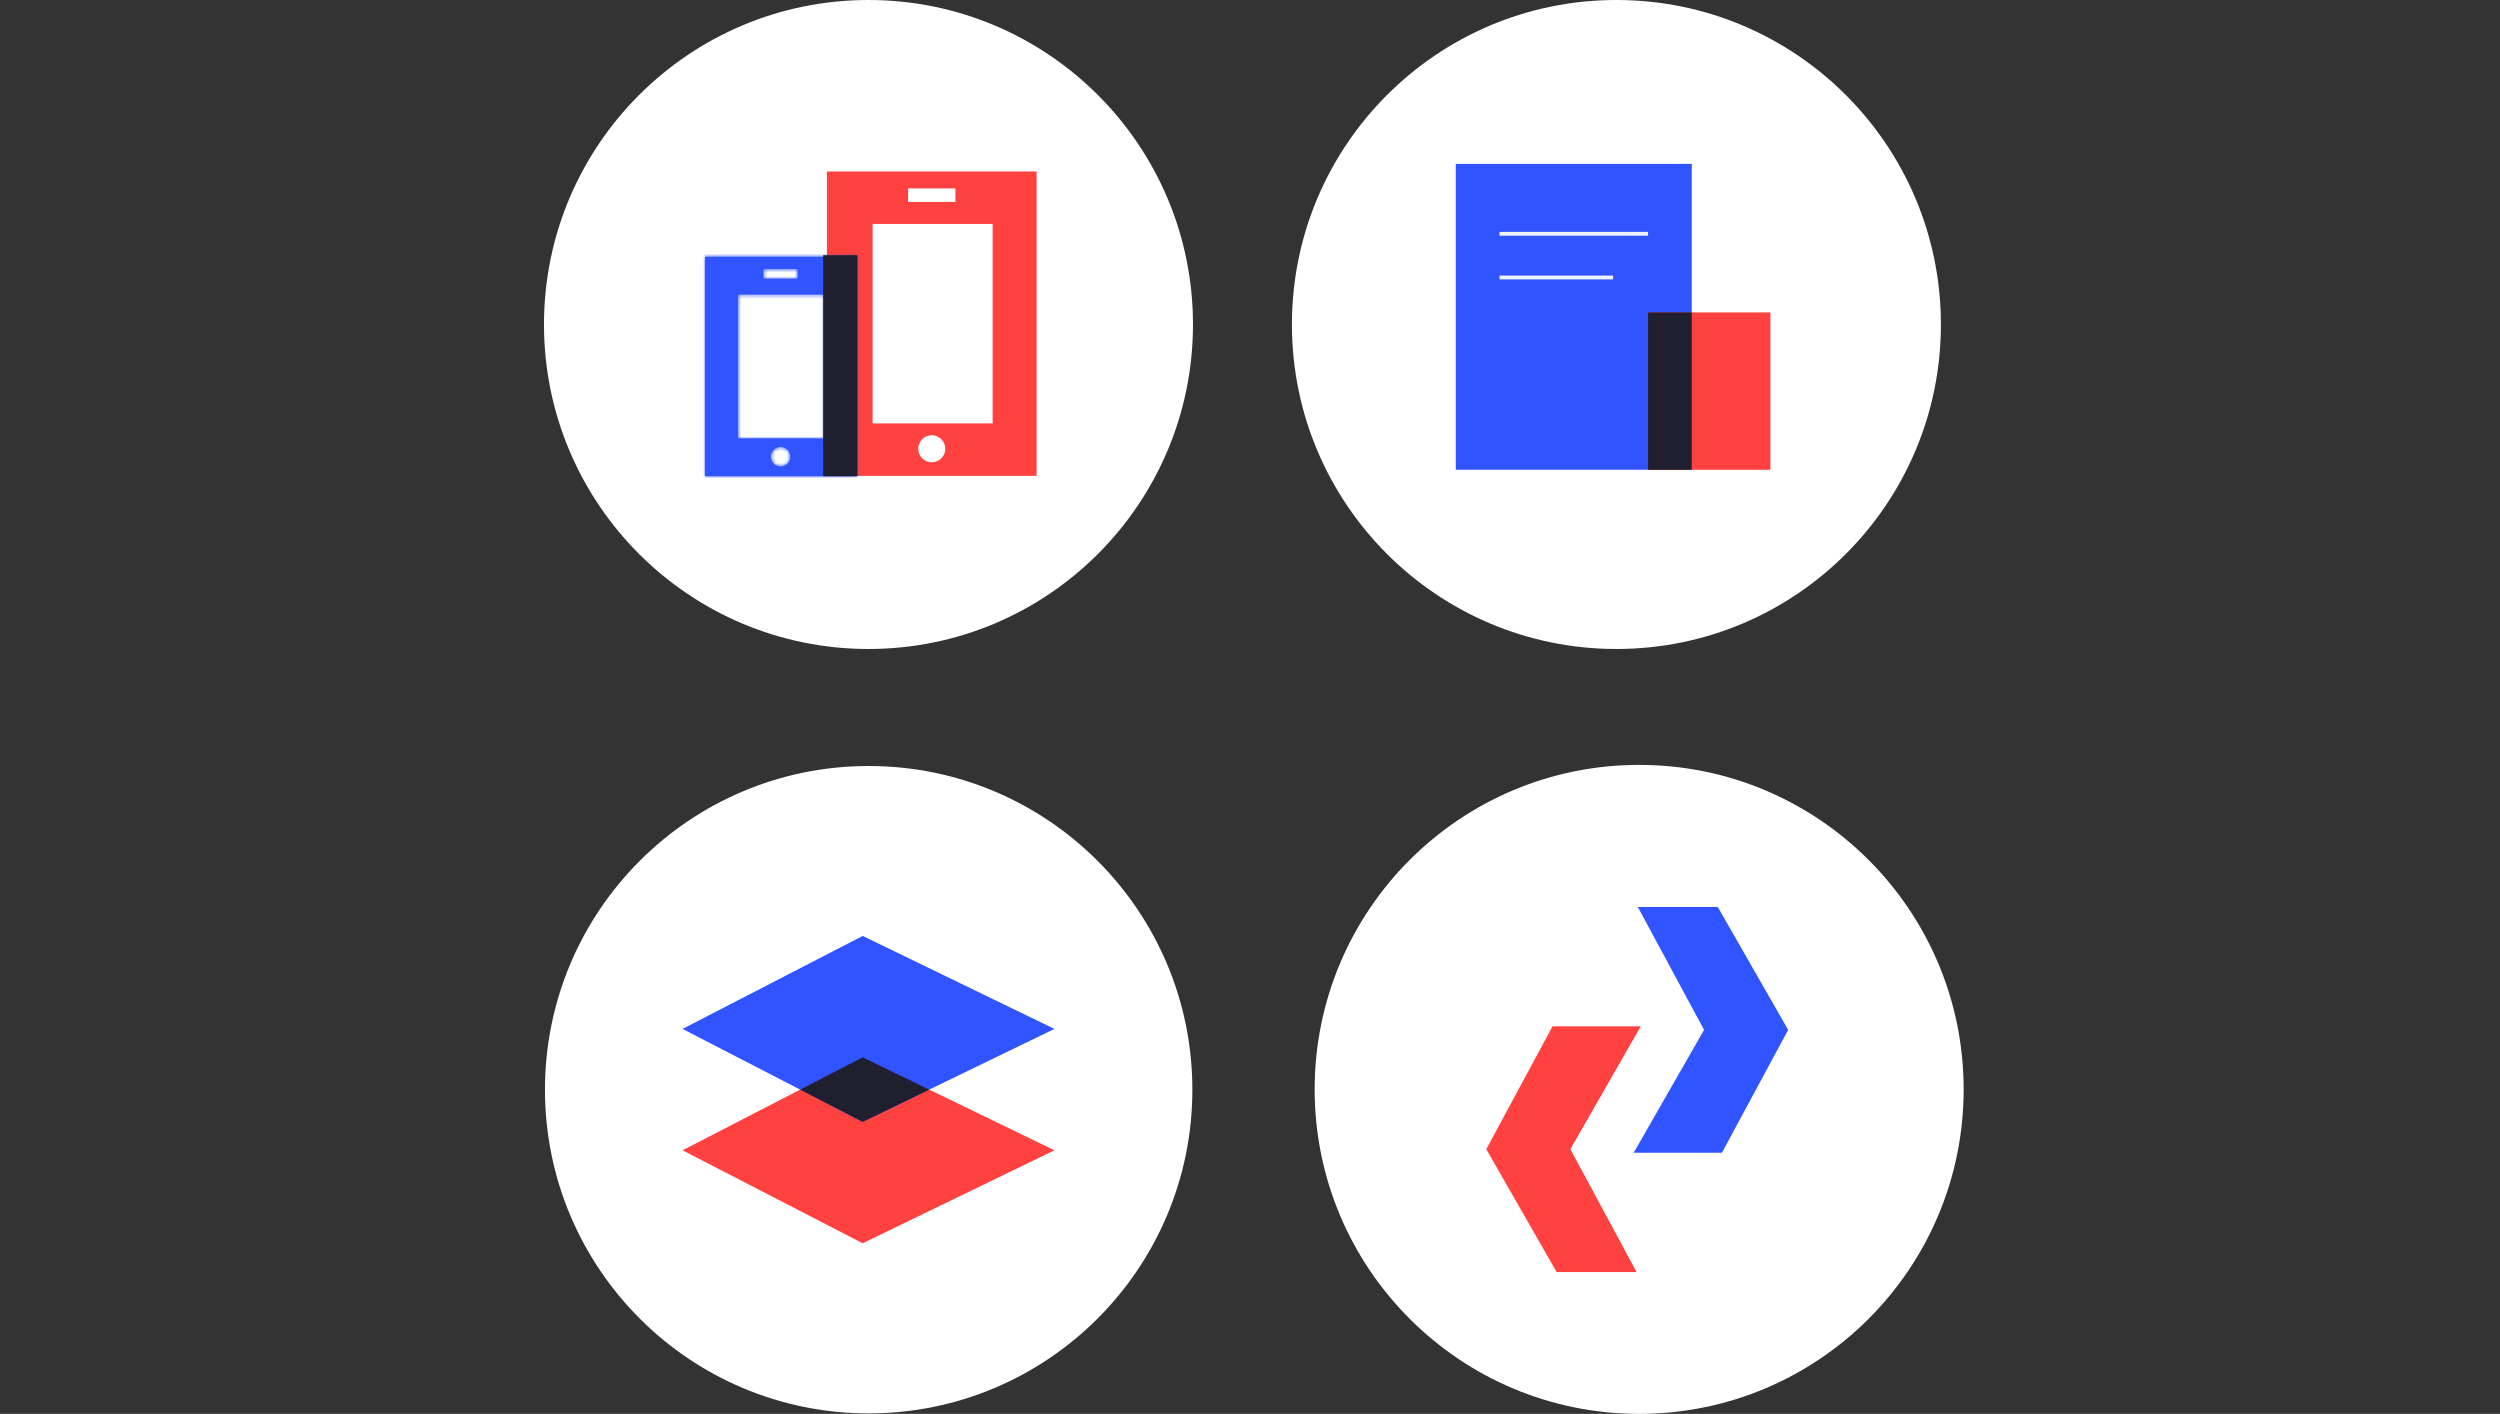 <?xml version="1.0" encoding="UTF-8"?> <svg xmlns="http://www.w3.org/2000/svg" width="656" height="371" viewBox="0 0 656 371" fill="none"><rect x="0" y="0" width="656" height="371" fill="#333333" stroke="none"/> <circle cx="424.147" cy="85.147" r="85.147" fill="white"></circle> <circle cx="227.89" cy="85.147" r="85.147" fill="white"></circle> <circle cx="430.114" cy="285.853" r="85.147" fill="white"></circle> <path fill-rule="evenodd" clip-rule="evenodd" d="M216.985 45H272V124.86H216.985V45ZM260.465 58.754H228.964V111.106H260.465V58.754ZM248.042 117.761C248.042 119.722 246.453 121.311 244.492 121.311C242.532 121.311 240.943 119.722 240.943 117.761C240.943 115.801 242.532 114.212 244.492 114.212C246.453 114.212 248.042 115.801 248.042 117.761ZM250.704 49.437H238.281V52.986H250.704V49.437Z" fill="#FF413F"></path> <mask id="path-5-inside-1_422_135" fill="white"> <path fill-rule="evenodd" clip-rule="evenodd" d="M185 67.39H224.662V124.963H185V67.39ZM216.346 77.305H193.636V115.048H216.346V77.305ZM207.39 119.846C207.39 121.259 206.244 122.404 204.831 122.404C203.418 122.404 202.272 121.259 202.272 119.846C202.272 118.432 203.418 117.287 204.831 117.287C206.244 117.287 207.39 118.432 207.39 119.846ZM209.309 70.588H200.353V73.147H209.309V70.588Z"></path> </mask> <path fill-rule="evenodd" clip-rule="evenodd" d="M185 67.39H224.662V124.963H185V67.39ZM216.346 77.305H193.636V115.048H216.346V77.305ZM207.39 119.846C207.39 121.259 206.244 122.404 204.831 122.404C203.418 122.404 202.272 121.259 202.272 119.846C202.272 118.432 203.418 117.287 204.831 117.287C206.244 117.287 207.39 118.432 207.39 119.846ZM209.309 70.588H200.353V73.147H209.309V70.588Z" fill="#3054FF"></path> <path d="M224.662 67.39H225.662V66.39H224.662V67.39ZM185 67.39V66.39H184V67.39H185ZM224.662 124.963V125.963H225.662V124.963H224.662ZM185 124.963H184V125.963H185V124.963ZM193.636 77.305V76.305H192.636V77.305H193.636ZM216.346 77.305H217.346V76.305H216.346V77.305ZM193.636 115.048H192.636V116.048H193.636V115.048ZM216.346 115.048V116.048H217.346V115.048H216.346ZM200.353 70.588V69.588H199.353V70.588H200.353ZM209.309 70.588H210.309V69.588H209.309V70.588ZM200.353 73.147H199.353V74.147H200.353V73.147ZM209.309 73.147V74.147H210.309V73.147H209.309ZM224.662 66.39H185V68.39H224.662V66.39ZM225.662 124.963V67.39H223.662V124.963H225.662ZM185 125.963H224.662V123.963H185V125.963ZM184 67.39V124.963H186V67.39H184ZM193.636 78.305H216.346V76.305H193.636V78.305ZM194.636 115.048V77.305H192.636V115.048H194.636ZM216.346 114.048H193.636V116.048H216.346V114.048ZM215.346 77.305V115.048H217.346V77.305H215.346ZM204.831 123.404C206.796 123.404 208.39 121.811 208.39 119.846H206.39C206.39 120.706 205.692 121.404 204.831 121.404V123.404ZM201.272 119.846C201.272 121.811 202.865 123.404 204.831 123.404V121.404C203.97 121.404 203.272 120.706 203.272 119.846H201.272ZM204.831 116.287C202.865 116.287 201.272 117.88 201.272 119.846H203.272C203.272 118.985 203.97 118.287 204.831 118.287V116.287ZM208.39 119.846C208.39 117.88 206.796 116.287 204.831 116.287V118.287C205.692 118.287 206.39 118.985 206.39 119.846H208.39ZM200.353 71.588H209.309V69.588H200.353V71.588ZM201.353 73.147V70.588H199.353V73.147H201.353ZM209.309 72.147H200.353V74.147H209.309V72.147ZM208.309 70.588V73.147H210.309V70.588H208.309Z" fill="#3054FF" mask="url(#path-5-inside-1_422_135)"></path> <path fill-rule="evenodd" clip-rule="evenodd" d="M225 66.963V124.963H216V66.963H225Z" fill="#1F1F30"></path> <path d="M443.918 43H382V123.263H443.918V43Z" fill="#3054FF"></path> <path d="M464.557 81.985H432.451V123.263H464.557V81.985Z" fill="#FF413F"></path> <path fill-rule="evenodd" clip-rule="evenodd" d="M443.917 81.985V123.263H432.451V81.985H443.917Z" fill="#1F1F30"></path> <path d="M393.466 61.346H432.451" stroke="#EEF4FA"></path> <path d="M393.466 72.812H423.278" stroke="#EEF4FA"></path> <line x1="221.031" y1="287.501" x2="237.031" y2="288.501" stroke="#EEF4FA"></line> <line x1="218.045" y1="295.502" x2="240.045" y2="297.502" stroke="#EEF4FA"></line> <line x1="215.045" y1="304.502" x2="237.045" y2="306.502" stroke="#EEF4FA"></line> <circle cx="227.938" cy="285.938" r="84.938" fill="white"></circle> <path d="M226.364 326.234L179.099 301.839L226.364 277.444L276.678 301.839L226.364 326.234Z" fill="#FF413F"></path> <path d="M226.364 294.382L179.099 269.987L226.364 245.592L276.678 269.987L226.364 294.382Z" fill="#3054FF"></path> <path fill-rule="evenodd" clip-rule="evenodd" d="M209.955 285.913L226.364 294.382L243.831 285.913L226.364 277.444L209.955 285.913Z" fill="#1F1F30"></path> <path d="M430.527 269.315H407.378L390 301.552L408.464 333.79H429.441L412.063 301.552L430.527 269.315Z" fill="#FF413F"></path> <path d="M428.686 302.475L451.835 302.475L469.213 270.237L450.749 238L429.772 238L447.15 270.237L428.686 302.475Z" fill="#3054FF"></path> </svg> 